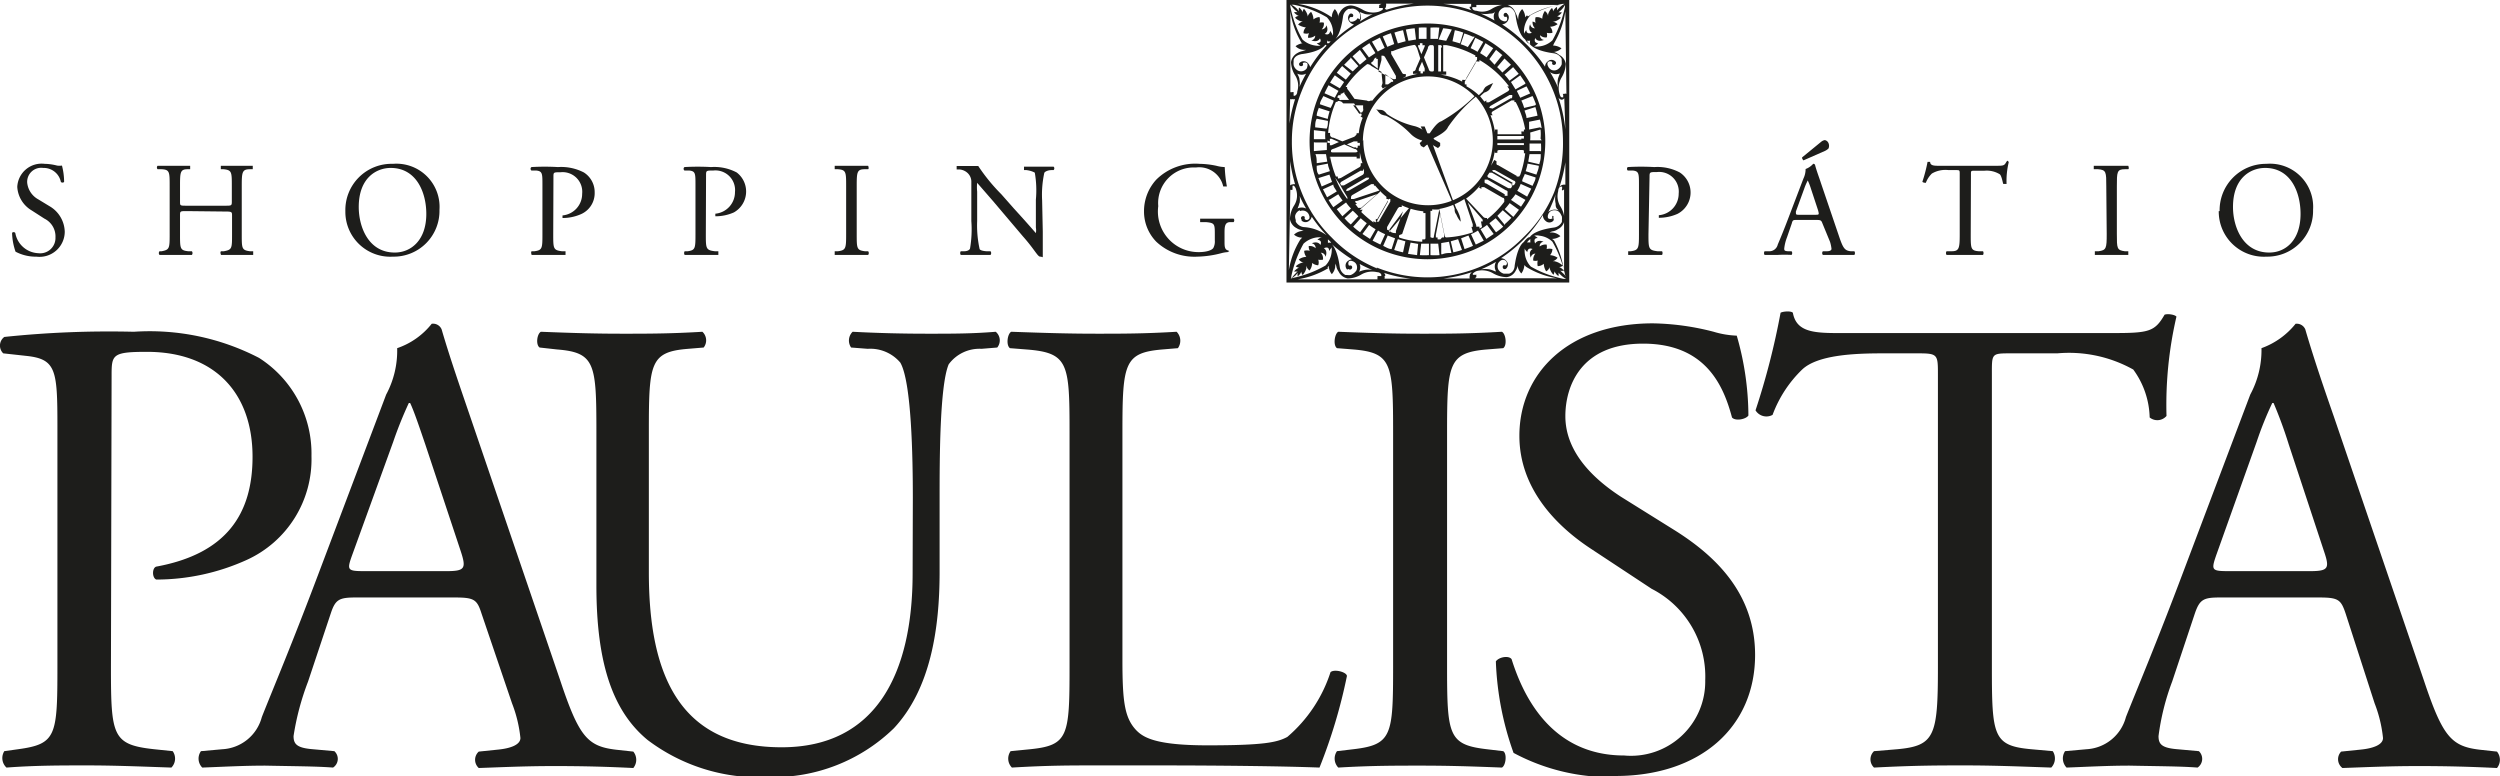 <?xml version="1.0" encoding="UTF-8"?> <svg xmlns="http://www.w3.org/2000/svg" viewBox="0 0 115.82 35.95"> <defs> <style>.cls-1{fill:#1d1d1b;}</style> </defs> <g id="Layer_1" data-name="Layer 1"> <path class="cls-1" d="M70.74.71,70.66.8v0a.66.66,0,0,0-.14-.38.61.61,0,0,0-.18.39.37.37,0,0,0,0,.11h0a1.27,1.27,0,0,1-.06-.18L70.18.52a.58.58,0,0,0-.42-.31,1.36,1.36,0,0,0-.65.2.83.83,0,0,1-.7.09c-.12,0-.19-.06-.2-.11a.11.11,0,0,1,0-.06s.06,0,.1,0,0,0,.08,0a.08.08,0,0,0,0,0,.14.14,0,0,0,0-.1l0,0h3.84a3.71,3.71,0,0,0-1.44.53m1.78,3.67,0-.08a.1.1,0,0,0-.1,0s0,0-.05,0,0,0,0,.07,0,.08,0,.09,0,0-.06,0-.09-.08-.12-.2a.94.94,0,0,1,.1-.71,1.35,1.35,0,0,0,.2-.64.57.57,0,0,0-.31-.42A.67.67,0,0,0,72,2.41a.54.54,0,0,1-.12,0v0h.06a.58.58,0,0,0,.4-.17.7.7,0,0,0-.39-.13h0l0,0L72,2A4.08,4.08,0,0,0,72.52.52ZM72,11.15a.39.39,0,0,0-.1-.08l0,0h0a.7.7,0,0,0,.39-.13.6.6,0,0,0-.41-.17h-.09v0a.55.55,0,0,1,.18-.06h0a.53.53,0,0,0,.2-.09.55.55,0,0,0,.31-.42,1.26,1.26,0,0,0-.19-.64.89.89,0,0,1-.1-.71c0-.12.06-.19.11-.2s.07,0,.07,0h0s0,.06,0,.09a.09.09,0,0,0,0,.08s0,0,0,0a.12.12,0,0,0,.09-.05l0,0v3.84A4,4,0,0,0,72,11.15m-3.58,1.58s0,0-.08,0-.07,0-.1,0a.06.06,0,0,1,0-.06s.08-.09.2-.12a1,1,0,0,1,.71.1,1.31,1.31,0,0,0,.65.19.55.55,0,0,0,.42-.3.49.49,0,0,0,.08-.21.87.87,0,0,0,0-.12h0v.06a.66.66,0,0,0,.18.4.71.71,0,0,0,.14-.39v0l.08.08a3.82,3.82,0,0,0,1.43.53H68.33l.06-.05a.11.11,0,0,0,0-.09s0,0,0,0m-.23-.11a.17.17,0,0,0-.07.14h0a.21.21,0,0,0,0,.12s0,0,0,0H66.88a6.43,6.43,0,0,0,1.3-.29m-4,.16h0a.17.17,0,0,0-.07-.13,6.46,6.46,0,0,0,1.25.27H64.14l0,0a.16.16,0,0,0,0-.11m-2.65-.4.07-.08,0,0v0a.62.62,0,0,0,.14.38.59.59,0,0,0,.16-.39.34.34,0,0,0,0-.1h0a.55.55,0,0,1,.06.18h0a.75.75,0,0,0,.1.2.57.57,0,0,0,.42.31,1.26,1.26,0,0,0,.64-.19,1,1,0,0,1,.72-.1c.11,0,.18.07.19.11s0,.07,0,.07-.06,0-.1,0l-.07,0a.09.09,0,0,0,0,.06.15.15,0,0,0,0,.09s0,0,0,0H60.12a4,4,0,0,0,1.44-.53M59.78,8.73l0,.06a.14.14,0,0,0,.1,0l0,0s0-.05,0-.07,0-.09,0-.11h0a.07.07,0,0,1,.07,0s.08.08.1.19a.86.86,0,0,1-.09.71,1.25,1.25,0,0,0-.2.64h0a.58.58,0,0,0,.31.42.5.5,0,0,0,.2.08l.13.05h-.06a.61.61,0,0,0-.39.17.57.57,0,0,0,.38.14h0a.76.76,0,0,0-.09.09,3.84,3.84,0,0,0-.53,1.42ZM60.31,2,60.4,2h0a.7.7,0,0,0-.38.14.56.56,0,0,0,.39.17h.1v0l-.18.06h0a.66.66,0,0,0-.21.08.58.58,0,0,0-.31.43,1.23,1.23,0,0,0,.21.64.9.9,0,0,1,.08.72c0,.11-.06.18-.11.19a.05.05,0,0,1-.06,0s0-.07,0-.09,0-.07,0-.07a.06.06,0,0,0-.06,0s-.06,0-.09,0l0,0V.52A3.82,3.82,0,0,0,60.31,2M63.88.37s.06,0,.08,0,.09,0,.1,0a.14.14,0,0,1,0,.07s-.09.08-.21.11a.94.94,0,0,1-.7-.09s-.41-.25-.65-.2a.59.59,0,0,0-.42.3A.48.48,0,0,0,62,.74h0a1.28,1.28,0,0,1,0,.13h0s0,0,0-.06a.59.59,0,0,0-.16-.39.59.59,0,0,0-.14.38v0l0,0L61.56.71A3.79,3.79,0,0,0,60.13.18H64L63.9.23a.16.16,0,0,0,0,.09.12.12,0,0,0,0,0m.25.09a.17.17,0,0,0,.06-.12h0a.21.21,0,0,0,0-.12l0,0h1.29a6.75,6.75,0,0,0-1.26.28m7.94,3.19a1.08,1.08,0,0,0,0,.42,4.89,4.89,0,0,0-.37-.72.47.47,0,0,0,.46.06h0v0a2.34,2.34,0,0,0-.09.24M72.52,6a6.86,6.86,0,0,0-.32-1.48.22.22,0,0,0,.15.1h0a.17.17,0,0,0,.12-.07s0,0,0,0Zm0,1.15V8.56l0,0a.22.22,0,0,0-.11,0h0a.23.23,0,0,0-.18.14,6.46,6.46,0,0,0,.33-1.51m-.35,2.56h0a.46.46,0,0,0-.48.07A6.8,6.8,0,0,0,72.07,9a1,1,0,0,0,0,.44c0,.09,0,.17.08.25l0,0Zm-8.4,2.69A6.18,6.18,0,0,1,61.69,11a6,6,0,0,1-1.38-2.07,6.16,6.16,0,0,1-.46-2.36,6.09,6.09,0,0,1,.46-2.36A6.19,6.19,0,0,1,61.69,2.1,6.27,6.27,0,0,1,63.77.73a6.19,6.19,0,0,1,4.73,0,6.29,6.29,0,0,1,3.91,5.82A6.36,6.36,0,0,1,72,8.91,6,6,0,0,1,70.57,11a6.14,6.14,0,0,1-2.07,1.39,6.31,6.31,0,0,1-4.73,0m-4,.54a1.35,1.35,0,0,0,.26-.18.94.94,0,0,0,.09-.12.47.47,0,0,0,0,.17.47.47,0,0,0,.17-.22.05.05,0,0,1,0,0,.23.23,0,0,0,.06.16.73.73,0,0,0,.17-.31V12.3a.35.35,0,0,0,.15.23.59.59,0,0,0,.12-.35.46.46,0,0,0,.28.11.37.37,0,0,0,0-.26.57.57,0,0,0,.22,0,.38.38,0,0,0-.1-.32h0a.22.22,0,0,1,.22.19c.09-.24,0-.35-.08-.4.28-.12.24.13.24.13a1.35,1.35,0,0,0,.12-.17,1,1,0,0,1,0,.24,1.05,1.05,0,0,1-.28.6,5.13,5.13,0,0,1-1.53.58ZM61.21,11a.51.51,0,0,0-.18.11s.25,0,.14.24c-.05-.09-.17-.17-.4-.08a.22.22,0,0,1,.18.23s0,0,0,0a.39.39,0,0,0-.32-.1.42.42,0,0,0,.05.22.46.46,0,0,0-.26,0,.48.48,0,0,0,.1.28.62.62,0,0,0-.35.12.42.42,0,0,0,.23.15h-.07a.6.6,0,0,0-.3.17.34.34,0,0,0,.15.06h0a.58.58,0,0,0-.23.18h.17a.52.52,0,0,0-.11.1,1.33,1.33,0,0,0-.19.24v-.1a5.3,5.3,0,0,1,.57-1.53A1.12,1.12,0,0,1,61,11a1.06,1.06,0,0,1,.25,0m.27.09.08.07a.31.31,0,0,1,.07.09.39.39,0,0,0-.15,0v-.15M60.23,9.78a.31.31,0,0,1,.42.2.19.19,0,0,1,0,.16s-.11.12-.21,0h0a.18.18,0,0,0,0-.1.1.1,0,0,0-.14,0,.09.09,0,0,0,0,.13l0,.05a.26.26,0,0,0,.36,0,.31.31,0,0,0,.11-.18,6.19,6.19,0,0,0,.69.86,2,2,0,0,0-1.07-.38.5.5,0,0,1-.36-.25v-.08A.49.49,0,0,1,60,10a.38.38,0,0,1,.21-.26m0-.34a1,1,0,0,0,0-.32,5.28,5.28,0,0,0,.3.58.46.46,0,0,0-.4,0h0v0a1.25,1.25,0,0,0,.09-.25m-.1-6h0a.43.43,0,0,0,.41,0c-.11.2-.22.41-.31.62a.92.92,0,0,0,0-.35c0-.08-.05-.16-.09-.25h0Zm1.36-1.3h0a6.21,6.21,0,0,0-.76,1,.49.49,0,0,0-.12-.2.27.27,0,0,0-.37,0l0,0a.09.09,0,0,0,0,.13.11.11,0,0,0,.14,0,.09.09,0,0,0,0-.11h0c.1-.08.21,0,.21,0a.22.22,0,0,1,0,.17c0,.1-.14.17-.14.17a.33.33,0,0,1-.29,0,.4.4,0,0,1-.2-.26,1,1,0,0,1,0-.16h0l0-.07h0c.06-.23.34-.26.35-.27.81-.1,1.05-.34,1.12-.44M59.78.21A1.88,1.88,0,0,0,60,.47a.52.52,0,0,1,.11.1.29.29,0,0,0-.16,0,.54.54,0,0,0,.22.17h0A.23.23,0,0,0,60,.82a.53.53,0,0,0,.31.17h.06a.41.41,0,0,0-.23.15.83.83,0,0,0,.36.13.35.35,0,0,0-.11.27.45.45,0,0,0,.26,0,.36.36,0,0,0-.05.21.47.47,0,0,0,.33-.1h0a.21.21,0,0,1-.18.22c.24.09.35,0,.4-.09C61.28,2,61,2,61,2a.51.51,0,0,0,.18.11.7.7,0,0,1-.25,0,1.09,1.09,0,0,1-.59-.28A4.94,4.94,0,0,1,59.78.31Zm1.95,1.4a.72.72,0,0,0-.11-.18s0,.24-.25.14c.1-.06.18-.17.08-.4a.23.23,0,0,1-.22.19v0a.35.35,0,0,0,.1-.31.42.42,0,0,0-.2,0,.45.45,0,0,0,0-.26.49.49,0,0,0-.28.11.66.66,0,0,0-.11-.35.45.45,0,0,0-.16.22V.72a.73.73,0,0,0-.17-.31.23.23,0,0,0-.06.16l0,0a.46.46,0,0,0-.17-.22.32.32,0,0,0,0,.17l-.1-.12a1,1,0,0,0-.25-.18h.11a4.78,4.78,0,0,1,1.53.58,1.05,1.05,0,0,1,.28.6,1,1,0,0,1,0,.25m-.25.26a.26.26,0,0,0,.15,0L61.57,2,61.48,2a.85.85,0,0,0,0-.16m1.42-1a.35.35,0,0,1-.19.15A.24.24,0,0,1,62.56,1s-.12-.1,0-.21h0s.08,0,.1,0a.09.09,0,0,0,0-.14.1.1,0,0,0-.13,0l0,0a.26.26,0,0,0,0,.37.42.42,0,0,0,.2.12,6,6,0,0,0-.94.74h0c.12-.09.33-.35.43-1.12a.47.47,0,0,1,.26-.35l.08,0a.33.33,0,0,1,.17,0,.44.44,0,0,1,.26.2.38.38,0,0,1,0,.29M63,.56h0v0h0l.24.09a.79.79,0,0,0,.36,0A6.19,6.19,0,0,0,63,1a.44.44,0,0,0,0-.41m-3.23,4,0,0a.19.19,0,0,0,.12,0h0a.14.14,0,0,0,.11,0,7.13,7.13,0,0,0-.26,1.13Zm0,2.87A6.89,6.89,0,0,0,60,8.54a.13.13,0,0,0-.1,0h0a.21.21,0,0,0-.13.05l0,0Zm2.7,5,0,0a.1.1,0,0,0,.14,0,.1.1,0,0,0,0-.15.14.14,0,0,0-.11,0h0c-.08-.11,0-.21,0-.21a.19.19,0,0,1,.16,0,.31.31,0,0,1,.18.15.35.35,0,0,1,0,.28.58.58,0,0,1-.26.21.48.48,0,0,1-.17,0h-.08a.49.49,0,0,1-.26-.36c-.11-.82-.34-1.06-.44-1.13h0a7.05,7.05,0,0,0,1,.76.46.46,0,0,0-.22.11.27.27,0,0,0,0,.37m.51-.3a6.72,6.72,0,0,0,.66.32.87.87,0,0,0-.37,0,1.21,1.21,0,0,0-.25.08l0,0v0h0a.4.4,0,0,0,0-.42m6.3.4v0l0,0h0a1.25,1.25,0,0,0-.25-.09,1.19,1.19,0,0,0-.4,0,5.71,5.71,0,0,0,.7-.35.43.43,0,0,0,0,.44M70.81,11h0a.53.53,0,0,0-.12.1.48.48,0,0,0-.09.11h0c-.12.08-.32.34-.43,1.11,0,0,0,.28-.26.36h0l-.07,0h-.17a.45.45,0,0,1-.26-.2.37.37,0,0,1,0-.29s.08-.13.19-.15a.18.18,0,0,1,.16.05s.12.1,0,.21h0a.16.16,0,0,0-.12,0,.12.12,0,0,0,0,.14.1.1,0,0,0,.14,0l0,0a.25.25,0,0,0,0-.36.34.34,0,0,0-.24-.12,6.48,6.48,0,0,0,1.94-2,.33.33,0,0,0,.12.27.25.25,0,0,0,.36,0l0,0a.11.11,0,0,0,0-.13S72,10,71.93,10a.08.08,0,0,0,0,.11h0c-.11.08-.21,0-.21,0a.23.23,0,0,1,0-.16.28.28,0,0,1,.15-.18.37.37,0,0,1,.29,0c.14.07.19.26.2.26a1,1,0,0,1,0,.17v.08a.48.48,0,0,1-.36.26c-.81.11-1.06.34-1.12.44m1.71,1.91a.72.72,0,0,0-.19-.24,1.1,1.1,0,0,0-.12-.11.46.46,0,0,0,.17,0,.52.52,0,0,0-.22-.17l0,0a.27.27,0,0,0,.17-.06A.76.76,0,0,0,72,12.1h-.06a.4.4,0,0,0,.22-.16.73.73,0,0,0-.35-.12.44.44,0,0,0,.11-.28.49.49,0,0,0-.27,0,.38.38,0,0,0,0-.21.45.45,0,0,0-.32.09s0,0,0,0a.2.2,0,0,1,.18-.22c-.23-.1-.34,0-.39.08-.11-.28.12-.25.12-.25a.51.51,0,0,0-.16-.11.49.49,0,0,1,.24,0,1,1,0,0,1,.6.28,5.2,5.2,0,0,1,.59,1.54Zm-1.59-1.35c-.09.05-.18.16-.08.4a.21.21,0,0,1,.21-.19h0a.46.46,0,0,0-.1.32.36.36,0,0,0,.21,0,.57.57,0,0,0,0,.26.44.44,0,0,0,.28-.11.72.72,0,0,0,.11.35.29.29,0,0,0,.16-.22.2.2,0,0,0,0,.07.7.7,0,0,0,.18.31.49.49,0,0,0,.05-.16v0a.49.49,0,0,0,.18.22.43.43,0,0,0,0-.16,1.14,1.14,0,0,0,.11.11.88.88,0,0,0,.25.18h-.12a5,5,0,0,1-1.52-.57,1.06,1.06,0,0,1-.28-.85c0,.08.1.15.11.18s0-.25.26-.14m-.12-.31h-.15l.07-.08a.31.31,0,0,1,.09-.07.81.81,0,0,0,0,.15m0-9.19a.23.23,0,0,1-.1-.07l-.07-.09a.3.3,0,0,0,.16,0,.26.26,0,0,0,0,.15M72.48.18a1,1,0,0,0-.25.19l-.1.11a.42.42,0,0,0,0-.16.46.46,0,0,0-.18.21.09.09,0,0,1,0,0,.25.25,0,0,0-.05-.16.62.62,0,0,0-.18.3s0,0,0,.07a.36.36,0,0,0-.15-.23.67.67,0,0,0-.12.36A.4.4,0,0,0,71.14.8a.54.54,0,0,0,0,.26A.34.34,0,0,0,71,1a.4.4,0,0,0,.11.31s0,0,0,0a.21.21,0,0,1-.22-.19c-.1.24,0,.35.08.4-.27.1-.26-.13-.26-.13a.79.79,0,0,0-.1.17,1,1,0,0,1,0-.24,1.16,1.16,0,0,1,.29-.61A5.09,5.09,0,0,1,72.39.18ZM71.13,1.77c.05.09.16.17.4.08a.2.2,0,0,1-.18-.22,0,0,0,0,0,0,0,.35.35,0,0,0,.31.1.38.38,0,0,0,0-.21.55.55,0,0,0,.26,0,.38.38,0,0,0-.11-.28.64.64,0,0,0,.35-.12A.41.41,0,0,0,71.91,1H72a.65.65,0,0,0,.31-.18.67.67,0,0,0-.17-.06h0a.65.65,0,0,0,.22-.18.29.29,0,0,0-.16,0,1,1,0,0,1,.11-.1,1,1,0,0,0,.19-.25v.1a5.37,5.37,0,0,1-.58,1.54,1.05,1.05,0,0,1-.6.28,1,1,0,0,1-.25,0A.61.61,0,0,0,71.26,2s-.24,0-.13-.25M69.82.67l0-.05a.1.1,0,0,0-.13,0,.11.11,0,0,0,0,.15.11.11,0,0,0,.1,0h0a.16.16,0,0,1,0,.2.17.17,0,0,1-.16,0,.28.28,0,0,1-.18-.15.35.35,0,0,1,0-.28.41.41,0,0,1,.26-.2h.17l.07,0h0a.47.47,0,0,1,.26.35c.11.82.35,1.07.44,1.13a.85.85,0,0,0,.1.14l.12.08h0c.09.11.35.33,1.12.43a.48.48,0,0,1,.36.26l0,.08a1,1,0,0,1,0,.17.46.46,0,0,1-.21.25.31.31,0,0,1-.28,0,.36.36,0,0,1-.15-.18.18.18,0,0,1,0-.17.15.15,0,0,1,.21,0h0a.09.09,0,0,0,0,.1.1.1,0,0,0,.14,0,.09.09,0,0,0,0-.13l0,0a.25.25,0,0,0-.36,0,.29.29,0,0,0-.12.24A6.36,6.36,0,0,0,70.66,2a6.79,6.79,0,0,0-1.07-.87A.35.35,0,0,0,69.83,1c.16-.22,0-.36,0-.36M69.33,1A6.24,6.24,0,0,0,68.6.63a1.25,1.25,0,0,0,.43,0c.07,0,.16,0,.24-.09h0v0h0a.42.42,0,0,0,0,.46M68.08.32h0a.25.25,0,0,0,.1.16,5.92,5.92,0,0,0-1.31-.3h1.29l0,0a.26.26,0,0,0,0,.12M72.66,0H59.6V13.09H72.7V0Z"></path> <path class="cls-1" d="M71.38,7,70.86,7c0-.12,0-.24,0-.35h.53a2.88,2.88,0,0,1,0,.41m-.07.55-.52-.12.06-.35.52,0c0,.14,0,.27-.06.42m-.14.53-.5-.16a2.25,2.25,0,0,0,.09-.35l.52.1c0,.15-.07.27-.11.41M71,8.61l-.48-.21c0-.12.09-.23.12-.34l.5.16c0,.13-.09.26-.14.39m-.25.5-.46-.27a1.37,1.37,0,0,0,.16-.32l.49.22-.19.37m-.29.46L70,9.26A1.81,1.81,0,0,0,70.21,9l.46.26c-.07.12-.15.23-.22.34m-.34.45-.4-.36a3.11,3.11,0,0,0,.23-.28l.43.31-.26.33m-.39.38L69.37,10l.25-.26.4.35a4,4,0,0,1-.3.29m-.43.36L69,10.34l.29-.23.35.39a2.91,2.91,0,0,1-.33.26m-.45.31-.27-.45a2.23,2.23,0,0,0,.3-.2l.31.42-.34.23m-.49.26-.22-.48a2,2,0,0,0,.32-.17l.27.47-.37.18m-.52.21-.16-.5.34-.13.21.48c-.13.06-.25.1-.39.15m-.52.15-.12-.51.34-.1.18.5a3.45,3.45,0,0,1-.4.11m-.56.09,0-.52.36-.06.11.52c-.14,0-.27,0-.42.06m-.09-.69h-.13V11h-.08a0,0,0,0,1,0-.05s0-.06,0-.07l.19-1,.19.95V11a0,0,0,0,1,0,0h-.09Zm-.46.73v-.53l.36,0,.06.53a3,3,0,0,1-.42,0m0-.83s0,0,0-.11v-1c0-.07,0-.11,0-.11h.08V9.7a1.69,1.69,0,0,0,.33,0l-.25,1.24c0,.06,0,.08-.08.08Zm0,.13h0m-.07.7a3,3,0,0,1-.42,0l.06-.53.36,0Zm-.55,0-.42-.06.12-.52.35.06ZM65,11.69a3.59,3.59,0,0,1-.41-.11l.17-.5.35.1Zm-.92-.3.21-.48.34.13-.16.5c-.13,0-.27-.09-.39-.15m-.49-.24.25-.47a2.59,2.59,0,0,0,.33.17l-.22.48-.36-.18m-.47-.31.31-.42a2.23,2.23,0,0,0,.3.2l-.26.45-.35-.23m-.43-.34.35-.39a3.11,3.11,0,0,0,.28.23l-.31.42a2.78,2.78,0,0,1-.32-.26m-.4-.39.38-.35a3.19,3.19,0,0,1,.26.26l-.35.38a2,2,0,0,1-.29-.29m-.36-.42.43-.31a2,2,0,0,0,.23.28l-.4.36-.26-.33m-.3-.46L62,9a3,3,0,0,0,.2.29l-.43.31a4,4,0,0,1-.22-.34m-.26-.49.48-.22c0,.11.11.22.16.32l-.45.27c-.06-.13-.13-.25-.19-.37m-.21-.52.51-.16.12.34-.48.21c-.05-.13-.09-.26-.15-.39M61,7.68l.52-.1c0,.12.06.23.09.35l-.51.16C61,8,61,7.83,61,7.68m-.09-.54.52,0,.06.35L61,7.56c0-.15,0-.28-.06-.42m0-.54h.53c0,.11,0,.23,0,.35L60.87,7c0-.14,0-.28,0-.41m0-.56.53.06a2.06,2.06,0,0,0,0,.36h-.53c0-.14,0-.28,0-.42M61,5.5l.52.1c0,.12,0,.24-.06.36l-.53-.06c0-.13,0-.27.07-.4M61.1,5l.5.16a2.25,2.25,0,0,0-.09.35L61,5.36c0-.14.07-.27.11-.4m.2-.51.47.21c0,.1-.08.22-.13.34l-.5-.17c0-.12.1-.26.16-.38m.24-.5.46.26c-.06.11-.12.21-.17.32l-.48-.21c.06-.12.12-.25.19-.37m.29-.46.43.31c-.07.1-.13.2-.2.29l-.45-.26a4,4,0,0,1,.22-.34m.34-.43.4.35-.23.28-.42-.32c.08-.1.16-.21.25-.31m.39-.4.36.4-.26.25L62.27,3l.29-.29M63,2.31l.31.43L63,3l-.34-.39L63,2.31m.45-.3.27.45-.3.2-.32-.43L63.44,2m.49-.26.22.48a3.24,3.24,0,0,0-.32.17l-.27-.46.37-.19m.51-.2.15.5-.32.13-.21-.48a2.5,2.5,0,0,1,.38-.15M65,1.4l.12.51-.36.1-.16-.5A3,3,0,0,1,65,1.4m.54-.09.06.52-.35.06-.12-.52a2.9,2.9,0,0,1,.41-.06m.26,1.4-.21.48c0,.08-.09.12-.13.12h0v.11h.22a4.16,4.16,0,0,0-.71.21l.16-.09,0-.11-.09,0s-.06,0-.09-.07l-.5-.86c0-.07,0-.1,0-.13l.07,0,0,0a4.58,4.58,0,0,1,1-.29v0h0c.06,0,.08.07.13.15Zm.29-1.43V1.8l-.36,0,0-.52a2.75,2.75,0,0,1,.41,0m.13.81h.1s.06,0,.06.11v1c0,.07,0,.11-.06.11h-.07s-.09,0-.11-.11l-.22-.54.18-.42c0-.08.06-.15.12-.15m0-.81a2.82,2.82,0,0,1,.41,0l-.06.52-.35,0Zm.49.92v1c0,.07,0,.11,0,.11h-.13s0,0,0-.11v-1c0-.07,0-.11,0-.11h.11s.06,0,.06.11m.06-.89a2.76,2.76,0,0,1,.4.06L67,1.89l-.35-.06Zm.54.09a2.5,2.5,0,0,1,.39.11l-.15.5-.35-.1Zm.92.3L68,2.18a2.06,2.06,0,0,0-.33-.13l.17-.5a3.12,3.12,0,0,1,.39.15m.49.24-.27.46a3.24,3.24,0,0,0-.32-.17l.22-.48.37.19m.46.29-.31.43c-.09-.07-.19-.13-.3-.2L68.82,2l.34.22m.43.34L69.24,3,69,2.74l.31-.43.31.26M70,3l-.4.36a2.83,2.83,0,0,0-.24-.25l.34-.4L70,3m.1.11.26.31-.43.32a2,2,0,0,0-.23-.28Zm.57.77-.46.26L70,3.8l.43-.31.23.34m.25.49-.48.21-.16-.32L70.72,4c.07.12.13.25.19.37m.21.51L70.61,5a1.71,1.71,0,0,0-.13-.34L71,4.45c.06.12.11.26.16.38m-.89,3.32-.87-.5c-.07,0-.08-.07-.07-.11l0-.07-.1-.06-.16.27a2.77,2.77,0,0,0,.18-.7v.1h.12V7s0-.05.11-.05h1c.08,0,.12,0,.12.05v.1h.06a4.79,4.79,0,0,1-.23,1h0l-.05.08s-.06,0-.12,0m-.18.29-.86-.5c-.06,0-.09-.07-.08-.09l0,0,0,0v0l0,0s.06,0,.12,0l.87.49c.06,0,.09.08.07.11l-.06.1s-.06,0-.13,0M69.71,9l-.86-.5c-.06,0-.09-.06-.07-.1l0,0,0-.08s.06,0,.13,0l.86.5c.06,0,.09.07.07.1V9l0,.07s-.06,0-.13,0m-1.79.13a3.24,3.24,0,0,0,.66-.62l-.06.11.11.06,0-.08s.06,0,.13,0l.85.49c.07,0,.09.07.08.11l0,.08,0,0a4.09,4.09,0,0,1-.8.81l0-.06-.05,0s-.08,0-.13-.06Zm2-5.07s0,.07-.08.11l-.86.5c-.06,0-.1,0-.12,0l0-.09-.09.06-.2-.25.19-.17a.53.53,0,0,0,.21-.11c.1-.09.13-.23.21-.33a1.51,1.51,0,0,0-.36.18.67.67,0,0,0-.12.2l-.19.18A2.74,2.74,0,0,0,67.94,4l0-.09-.08,0s0-.07,0-.13l.5-.86c0-.07.07-.09.1-.07l.08,0,0-.07A4.58,4.58,0,0,1,69.91,4l-.08,0Zm.11.4-.88.5S69,5,69,5V5l0,0v0s0-.07.08-.11l.86-.49c.06,0,.1,0,.12,0l0,.08,0,0s0,.07-.06.1m.49,1.64h-1c-.07,0-.11,0-.11,0V6h-.12v.13a3.4,3.4,0,0,0-.21-.79l.1,0-.05-.09s0-.06.07-.1l.86-.5c.07,0,.11,0,.13,0l0,.08.06,0A4.24,4.24,0,0,1,70.66,6H70.6v.09s0,0-.12,0m.12.51v.12s0,0-.12,0h-1c-.07,0-.11,0-.11,0V6.63s0,0,.11,0h1c.08,0,.12,0,.12,0m-.12-.17h-1c-.07,0-.11,0-.11,0V6.3s0,0,.11,0h1c.08,0,.12,0,.12,0v.12s0,0-.12,0M66.86,3.31s0,0,0-.11v-1c0-.07,0-.11,0-.11H67v0a4.53,4.53,0,0,1,1.35.48l0,.07.08,0s0,.06,0,.12l-.5.86c0,.07-.07.1-.1.08l-.09,0,0,.08a3.23,3.23,0,0,0-1-.32H67V3.31ZM66,3.16a.29.29,0,0,1,0,.1s0,.05,0,.05h-.08V3.4h-.11v-.1h-.08s0,0,0,0,0-.08,0-.11l.15-.33Zm0-1.07s0,0,0,0a.14.14,0,0,1,0,.07l-.15.35-.15-.35s0,0,0-.07,0,0,0,0h.08V2h.12v.1ZM63.14,6.54a3,3,0,0,1,3-3,3,3,0,0,1,2.17.92,7.25,7.25,0,0,1-1.54,1.16c-.22.06-.48.48-.59.64l0,0a1.25,1.25,0,0,0-.62-.41,3.84,3.84,0,0,1-1.31-.57.54.54,0,0,0-.15-.15c-.13-.08-.27,0-.37-.1.09.08.14.2.26.27a.9.9,0,0,0,.22.06,4.38,4.38,0,0,1,1.15.85,1.11,1.11,0,0,0,.54.3l-.13.12.06.13.13.07.24-.21.42.24.1-.1,0-.14-.34-.2c.18-.09.62-.31.7-.53a6.86,6.86,0,0,1,1.29-1.41,3,3,0,1,1-5.21,2m.64,3.68.5-.87c0-.06.07-.09.11-.07l0,0,0,0h0l0,0s0,.05,0,.12l-.5.86c0,.06-.07.09-.1.07h0l-.07,0s0-.07,0-.13M62.37,8.89V8.83l0,0v0s0-.07.07-.1l.86-.5c.06,0,.11,0,.13,0v0l0,0,0,0v0s0,.07-.07.1l-.87.5c-.07,0-.1.05-.13,0m-.28-.27h0l.14.25.2.33,0,.09a4.21,4.21,0,0,1-.56-1Zm1.11-.75,0,0v0l0,0V8s0,.06-.06.1l-.87.49c-.06,0-.1,0-.12,0l-.05-.08v0s0-.06.07-.1l.87-.5s.11,0,.11,0m-1.53-.53V7.26s0,0,.12,0h1c.07,0,.12,0,.12,0v.08H63V7.05a3.14,3.14,0,0,0,.12.51l-.08,0,0,.09s0,.07-.07.1l-.86.5c-.06,0-.11.05-.13,0l0-.07-.09,0a4.75,4.75,0,0,1-.27-.93Zm0-.83V6.43s0,0,0,0l.08,0,.34.15-.34.15h-.08s0,0,0,0V6.62h-.11V6.51ZM62.9,7V7s0,.06-.12.06h-1c-.08,0-.12,0-.12-.06V7c0-.07.06-.09.16-.12l.46-.19.47.21c.09,0,.14.08.14.12m-.06-.19-.11,0-.32-.14.32-.14.11,0s.06,0,.06,0v.07H63v.13H62.9v.06a.06.06,0,0,1-.06.06m-.61-2.08.5,0,.3.43c.06.07.08.13,0,.17v0l.1.07v0a2.47,2.47,0,0,0-.18.71h-.1v.05s-.06.09-.12.12l-.54.21-.41-.17c-.1,0-.16-.07-.16-.13V6.16h-.09a4.42,4.42,0,0,1,.36-1.44l.07,0,0,0c0-.06.1-.05.2,0m.12-.45,0,.06.22.3-.37,0a.13.13,0,0,1-.08,0,0,0,0,0,1,0,0l0-.07-.1-.05a.44.44,0,0,1,.06-.1l.1,0,0-.07s0,0,.05,0m1,.76a.6.6,0,0,1-.06.11l-.06,0,0,.06s0,0-.06,0a.28.28,0,0,1-.07-.09l-.22-.3.35,0,.11,0s0,0,0,.07l0,.06Zm.7-1.79L64,2.78c0-.09,0-.16,0-.2h0l.07,0s.06,0,.1.07l.5.87c0,.06,0,.1,0,.13l0,0a.17.17,0,0,1-.16,0Zm.36.66L64.31,4l0-.09-.06,0a0,0,0,0,1-.07,0s0-.09,0-.12l0-.36.28.22.08.07a0,0,0,0,1,0,.07l-.07,0ZM64,3.33l.05.52C64,4,64,4,64,4h0l.06.1L64.25,4a3.23,3.23,0,0,0-.67.66l-.08,0,0,0s-.09.06-.17,0l-.58-.08-.26-.37c-.06-.07-.11-.13-.07-.18l0,0-.08,0a4.35,4.35,0,0,1,1-1.06l0,0,0,0s.11,0,.18.08Zm-.33-.61a.47.47,0,0,1,.09-.06l0,.07.07,0s0,0,0,0,0,0,0,.07l0,.38-.3-.23s0,0,0-.06,0,0,0,0l.08-.05Zm-.68,7,.94-.83,0-.07-1.21.4c-.07,0-.11,0-.13,0l0-.08s0-.07.07-.11l.87-.5s.1,0,.12,0l0,.07.06,0a3.65,3.65,0,0,0,.52.52l0,.1.07,0s0,.06,0,.12l-.49.87c0,.06-.08.1-.11.08l-.07-.05,0,.07a6.44,6.44,0,0,1-.56-.48s0-.06.07-.11m-.34-.34a.05.05,0,0,1,0-.07l.07,0,.93-.32-.74.64s0,0-.07,0a0,0,0,0,1-.07,0l-.05-.07,0,0a1,1,0,0,1-.08-.11l.08,0Zm2.16,1.46.4-1.19-.09,0-.84,1c-.05.05-.08.06-.11,0l-.06,0h0s0-.07,0-.13l.5-.87s.07-.08.1-.06l.08,0,0-.08a3,3,0,0,0,1,.28v.08h.1s0,0,0,.11v1c0,.07,0,.11-.06.11h-.09v.11a4.13,4.13,0,0,1-1.06-.19.11.11,0,0,1,0-.12m-.46-.13a.06.06,0,0,1,0-.08l0-.05L65,9.79h0l-.33.91,0,.09a.05.05,0,0,1-.07,0l-.06,0,0,0-.13-.05,0-.06Zm3.87,0A4.44,4.44,0,0,1,67,11v0H67s-.07,0-.08-.12l-.24-1.2a3.17,3.17,0,0,0,1.16-.46l.39,1.17c0,.07,0,.11,0,.12l-.06,0Zm.42-.24-.12.07,0-.09-.07,0s0,0-.08,0a.21.21,0,0,0,0-.07L68,9.38l.63.73.06.07s0,.06,0,.08l-.08,0ZM70,8.72l0,0s-.06,0-.12,0L69,8.24c-.07,0-.1-.07-.09-.1l0,0L69,8s.06,0,.12,0l.87.5c.06,0,.09.07.07.11Zm1.23-3.36-.51.11c0-.12-.06-.23-.09-.35l.5-.16a2.6,2.6,0,0,1,.1.4m.11.54L70.84,6c0-.12,0-.24,0-.36l.5-.1a2.83,2.83,0,0,1,.08.4m0,.56h-.53a2.06,2.06,0,0,0,0-.36L71.37,6a2,2,0,0,1,0,.42M66.13,1.09a5.46,5.46,0,1,0,5.46,5.45,5.45,5.45,0,0,0-5.46-5.45"></path> <path class="cls-1" d="M66.25,6.55a.11.11,0,0,1-.13,0,.1.1,0,0,1-.06-.14s.09-.07.13,0a.11.11,0,0,1,.06.14M66,5.86l-.1,0-.08,0,.17.36a.29.29,0,0,0-.09.31.27.27,0,0,0,.23.17l1.09,2.51.17.46c0,.09,0,.17.08.27a1.1,1.1,0,0,0,.2.33,1,1,0,0,0-.09-.38,1.34,1.34,0,0,0-.12-.24l-.18-.46-.93-2.57a.28.28,0,0,0,.05-.28.24.24,0,0,0-.27-.16Z"></path> <path class="cls-1" d="M5.14,30.92c0,3.18.07,3.58,2,3.79L8,34.8a.59.59,0,0,1-.06.76c-1.72-.06-2.73-.1-3.93-.1s-2.37,0-3.71.1A.6.6,0,0,1,.2,34.8l.64-.09c1.76-.24,1.82-.61,1.82-3.79V19.74c0-2.59-.06-3.1-1.42-3.25L.15,16.37a.5.5,0,0,1,.05-.76,46.54,46.54,0,0,1,6-.24A11,11,0,0,1,12,16.58a5.26,5.26,0,0,1,2.43,4.55,5.12,5.12,0,0,1-3,4.81,10.17,10.17,0,0,1-4.19.91c-.2-.08-.2-.54,0-.6,3.27-.6,4.46-2.46,4.46-5.09,0-2.94-1.74-4.86-4.89-4.86-1.61,0-1.64.13-1.64,1.1Z"></path> <path class="cls-1" d="M16.31,25.73c-.25.7-.22.73.63.73h3.73c.88,0,.94-.12.67-.94L19.7,20.58c-.25-.73-.52-1.54-.7-1.91h-.06a18.43,18.43,0,0,0-.72,1.79Zm6,2.7c-.21-.66-.34-.75-1.25-.75H16.48c-.76,0-.94.09-1.15.72l-1.06,3.18a12.15,12.15,0,0,0-.67,2.52c0,.37.15.55.89.61l1,.09a.48.48,0,0,1-.06.76c-.79-.06-1.72-.06-3.15-.09-1,0-2.09.06-2.91.09a.59.59,0,0,1-.06-.76l1-.09a2,2,0,0,0,1.82-1.49c.55-1.39,1.39-3.36,2.67-6.76l3.09-8.18a4.29,4.29,0,0,0,.51-2.15A3.46,3.46,0,0,0,20,15a.43.43,0,0,1,.46.26c.39,1.34.88,2.74,1.33,4.06l4.16,12.19c.87,2.61,1.26,3.06,2.57,3.22l.82.09a.6.6,0,0,1,0,.76c-1.24-.06-2.3-.09-3.67-.09s-2.6.06-3.49.09a.51.51,0,0,1,0-.76l.87-.09c.64-.06,1.06-.24,1.06-.54a6.15,6.15,0,0,0-.39-1.61Z"></path> <path class="cls-1" d="M42.29,23.07c0-1.88-.06-5.37-.58-6.27a1.82,1.82,0,0,0-1.51-.64l-.77-.06a.57.57,0,0,1,.07-.73c1.15.06,2.27.09,3.46.09s2.08,0,3.17-.09a.52.52,0,0,1,.07.73l-.73.06a1.77,1.77,0,0,0-1.52.72c-.42,1-.42,4.49-.42,6.19V26.5c0,2.63-.42,5.42-2.12,7.24A8,8,0,0,1,35.62,36,8.56,8.56,0,0,1,30,34.28c-1.61-1.33-2.37-3.54-2.37-7.15V20c0-3.15-.06-3.67-1.82-3.81L25,16.1c-.19-.13-.12-.64.06-.73,1.52.06,2.55.09,3.75.09s2.25,0,3.73-.09a.54.54,0,0,1,.06.73l-.72.06c-1.76.14-1.82.66-1.82,3.81v6.56c0,4.87,1.51,8.09,6.15,8.09,4.4,0,6.07-3.45,6.07-8.06Z"></path> <path class="cls-1" d="M49.55,20c0-3.18-.06-3.66-2-3.81l-.76-.06c-.19-.13-.12-.67.06-.76,1.69.06,2.73.09,3.94.09s2.21,0,3.72-.09a.59.59,0,0,1,.06.76l-.72.06C52.09,16.34,52,16.82,52,20V30.56c0,1.91.09,2.69.64,3.27.33.34.91.7,3.3.7,2.58,0,3.22-.13,3.7-.39a6.61,6.61,0,0,0,2-3c.18-.16.76,0,.76.18a24.75,24.75,0,0,1-1.27,4.24c-1.54-.06-4.43-.1-7.55-.1H50.82c-1.27,0-2.25,0-3.94.1a.59.59,0,0,1-.06-.76l.91-.09c1.76-.18,1.82-.61,1.82-3.79Z"></path> <path class="cls-1" d="M64.54,20.06c0-3.2-.05-3.72-1.84-3.87l-.76-.06c-.19-.13-.11-.67.06-.76,1.52.06,2.54.09,3.82.09s2.24,0,3.76-.09c.18.09.25.63.06.76l-.76.06c-1.78.15-1.84.67-1.84,3.87v10.8c0,3.21.06,3.64,1.84,3.85l.76.09c.19.12.12.67-.06.76-1.52-.06-2.54-.09-3.76-.09s-2.3,0-3.82.09a.6.6,0,0,1-.06-.76l.76-.09c1.79-.21,1.84-.64,1.84-3.85Z"></path> <path class="cls-1" d="M74.84,36a9.46,9.46,0,0,1-4.72-1.12,14,14,0,0,1-.82-4.24c.15-.21.61-.28.73-.1C70.49,32,71.73,35,75.24,35A3.44,3.44,0,0,0,79,31.52a4.56,4.56,0,0,0-2.48-4.24L73.67,25.4c-1.51-1-3.28-2.72-3.28-5.21,0-2.88,2.24-5.21,6.19-5.21a11.84,11.84,0,0,1,2.81.39,4.23,4.23,0,0,0,1.07.18,13.44,13.44,0,0,1,.54,3.7c-.12.18-.61.27-.76.09-.39-1.46-1.21-3.42-4.12-3.42s-3.6,2-3.6,3.36c0,1.76,1.45,3,2.57,3.73l2.42,1.51c1.92,1.19,3.8,2.94,3.8,5.82,0,3.34-2.53,5.61-6.47,5.61"></path> <path class="cls-1" d="M92.28,30.92c0,3.18.06,3.63,1.82,3.79l1,.09a.61.61,0,0,1-.07.76c-1.72-.06-2.75-.1-4-.1s-2.28,0-4.21.1a.52.52,0,0,1,0-.76l1.08-.09c1.73-.16,1.88-.61,1.88-3.79V17.37c0-.94,0-1-.91-1H87.21c-1.3,0-3,.07-3.72.75a5.64,5.64,0,0,0-1.37,2.1.59.59,0,0,1-.79-.21,34.23,34.23,0,0,0,1.16-4.52c.09-.06.48-.1.57,0,.18,1,1.18.94,2.58.94H97.92c1.64,0,1.91-.07,2.36-.85.15-.06.49,0,.55.09a18.08,18.08,0,0,0-.46,4.6.56.56,0,0,1-.78.07,3.91,3.91,0,0,0-.76-2.22,6.11,6.11,0,0,0-3.52-.75H93.16c-.91,0-.88,0-.88,1Z"></path> <path class="cls-1" d="M102.67,25.73c-.24.7-.21.73.63.73H107c.88,0,.94-.12.66-.94l-1.63-4.94a20.08,20.08,0,0,0-.7-1.91h-.06a16,16,0,0,0-.72,1.79Zm6,2.7c-.22-.66-.34-.75-1.25-.75h-4.58c-.75,0-.93.09-1.15.72l-1.06,3.18A11.2,11.2,0,0,0,100,34.1c0,.37.14.55.87.61l1,.09a.49.49,0,0,1-.06.76c-.79-.06-1.73-.06-3.16-.09-1,0-2.09.06-2.91.09a.61.61,0,0,1-.07-.76l1-.09a2,2,0,0,0,1.82-1.49c.55-1.39,1.39-3.36,2.67-6.76l3.09-8.18a4.34,4.34,0,0,0,.52-2.15A3.57,3.57,0,0,0,106.35,15a.43.43,0,0,1,.45.26c.39,1.34.87,2.74,1.33,4.06l4.16,12.19c.87,2.61,1.27,3.06,2.57,3.22l.82.09a.6.6,0,0,1,0,.76c-1.25-.06-2.31-.09-3.67-.09s-2.61.06-3.49.09a.51.51,0,0,1-.06-.76l.88-.09c.64-.06,1.06-.24,1.06-.54a6.15,6.15,0,0,0-.39-1.61Z"></path> <path class="cls-1" d="M1.72,11.89a2,2,0,0,1-1-.23,2.86,2.86,0,0,1-.16-.86c0-.05.12-.07.15,0a1.13,1.13,0,0,0,1.06.93A.71.71,0,0,0,2.57,11a.92.92,0,0,0-.51-.87l-.59-.38A1.36,1.36,0,0,1,.8,8.66,1.13,1.13,0,0,1,2.07,7.59a2.45,2.45,0,0,1,.57.08.74.74,0,0,0,.23,0,3,3,0,0,1,.1.76.11.11,0,0,1-.15,0A.81.81,0,0,0,2,7.78a.65.65,0,0,0-.74.69,1,1,0,0,0,.52.77l.51.31A1.41,1.41,0,0,1,3,10.74a1.17,1.17,0,0,1-1.32,1.15"></path> <path class="cls-1" d="M8.65,9.78c-.3,0-.31,0-.31.2v.88c0,.65,0,.74.38.78h.17a.14.14,0,0,1,0,.17c-.33,0-.54,0-.78,0l-.72,0a.13.13,0,0,1,0-.17h.1c.36-.07.37-.13.37-.78V8.62c0-.65,0-.76-.37-.78H7.3a.12.12,0,0,1,0-.16l.79,0,.72,0s0,.13,0,.16H8.7c-.35,0-.36.13-.36.78v.72c0,.19,0,.19.31.19h1.78c.29,0,.31,0,.31-.19V8.62c0-.65,0-.74-.38-.78h-.13s0-.14,0-.16l.74,0,.74,0s0,.13,0,.16h-.13c-.36,0-.38.13-.38.78v2.24c0,.65,0,.73.38.78h.15s0,.15,0,.17c-.29,0-.51,0-.75,0s-.47,0-.74,0c0,0-.06-.13,0-.17h.13c.38-.07.38-.13.38-.78V10c0-.18,0-.2-.31-.2Z"></path> <path class="cls-1" d="M19.75,9.91c0-1-.46-2.13-1.65-2.13-.64,0-1.48.44-1.48,1.81,0,.91.44,2.11,1.67,2.11.74,0,1.46-.56,1.46-1.79M16,9.78a2.14,2.14,0,0,1,2.2-2.19,2,2,0,0,1,2.16,2.13,2.12,2.12,0,0,1-2.16,2.17A2.08,2.08,0,0,1,16,9.78"></path> <path class="cls-1" d="M25.63,10.86c0,.65,0,.73.4.78h.17s0,.15,0,.17c-.36,0-.56,0-.81,0s-.48,0-.76,0c0,0-.05-.13,0-.17h.13c.36-.05.37-.13.37-.78V8.56c0-.52,0-.63-.29-.66l-.22,0a.1.1,0,0,1,0-.16,10.46,10.46,0,0,1,1.23,0,2.28,2.28,0,0,1,1.2.25,1.08,1.08,0,0,1,.5.93,1.06,1.06,0,0,1-.63,1,2.11,2.11,0,0,1-.86.18s0-.11,0-.12a1,1,0,0,0,.91-1,.91.91,0,0,0-1-1c-.33,0-.33,0-.33.22Z"></path> <path class="cls-1" d="M32.7,10.86c0,.65,0,.73.42.78h.16s0,.15,0,.17c-.34,0-.55,0-.8,0s-.48,0-.76,0a.15.15,0,0,1,0-.17h.14c.35-.05.36-.13.36-.78V8.56c0-.52,0-.63-.29-.66l-.22,0a.1.1,0,0,1,0-.16,10.57,10.57,0,0,1,1.23,0,2.22,2.22,0,0,1,1.19.25A1.11,1.11,0,0,1,34,9.84a2.08,2.08,0,0,1-.86.18s0-.11,0-.12a1,1,0,0,0,.91-1,.91.91,0,0,0-1-1c-.33,0-.34,0-.34.22Z"></path> <path class="cls-1" d="M39.2,8.64c0-.67,0-.77-.38-.8h-.15s0-.15,0-.16h1.55s.05.13,0,.16h-.15c-.37,0-.38.13-.38.8v2.2c0,.67,0,.75.38.8h.15a.14.14,0,0,1,0,.17c-.31,0-.52,0-.77,0s-.47,0-.78,0c0,0,0-.13,0-.17h.15c.37-.05.38-.13.38-.8Z"></path> <path class="cls-1" d="M48.31,10.73c0,.19,0,.93,0,1.09s0,.07-.12.07-.25-.32-.8-.94L46,9.31l-.73-.84h0a1.94,1.94,0,0,0,0,.41v1.36a5.09,5.09,0,0,0,.11,1.28c0,.07.16.11.32.12h.19a.14.14,0,0,1,0,.17c-.28,0-.5,0-.72,0s-.44,0-.66,0a.15.15,0,0,1,0-.17h.16c.15,0,.25-.06.27-.13A5.23,5.23,0,0,0,45,10.24V8.44A.55.55,0,0,0,44.81,8a.62.62,0,0,0-.37-.15h-.12s0-.14,0-.16h1A8.47,8.47,0,0,0,46.39,9l.6.68c.43.47.74.82,1,1.12h0a.76.76,0,0,0,0-.26V9.25A4.74,4.74,0,0,0,47.94,8s-.14-.09-.39-.12h-.11s0-.15,0-.16h1.37a.11.11,0,0,1,0,.16h-.08c-.2,0-.33.08-.35.13a4.82,4.82,0,0,0-.1,1.28Z"></path> <path class="cls-1" d="M56.73,11.16c0,.25,0,.39.15.44s0,.05,0,.08a1.42,1.42,0,0,0-.3.05,4.72,4.72,0,0,1-1.11.16,2.58,2.58,0,0,1-1.9-.69A2,2,0,0,1,53,9.8a2.16,2.16,0,0,1,.57-1.48,2.56,2.56,0,0,1,2-.73,4,4,0,0,1,.78.09,1.61,1.61,0,0,0,.39.06,6.4,6.4,0,0,0,.1.9s-.13,0-.17,0a1.14,1.14,0,0,0-1.27-.88,1.65,1.65,0,0,0-1.74,1.79,1.88,1.88,0,0,0,1.87,2.13c.38,0,.61-.09.68-.19a.64.64,0,0,0,.07-.35v-.25c0-.52,0-.56-.41-.6l-.27,0s0-.14,0-.16l.88,0,.67,0a.12.12,0,0,1,0,.16H57c-.26,0-.27.21-.27.52Z"></path> <path class="cls-1" d="M76.37,10.86c0,.65,0,.73.42.78H77a.17.17,0,0,1,0,.17c-.36,0-.57,0-.82,0s-.49,0-.75,0c0,0,0-.13,0-.17h.12c.36-.05.38-.13.38-.78V8.56c0-.52,0-.63-.29-.66l-.23,0a.11.11,0,0,1,0-.16,10.46,10.46,0,0,1,1.23,0,2.2,2.2,0,0,1,1.18.25,1.11,1.11,0,0,1-.11,1.92,2.14,2.14,0,0,1-.86.18s0-.11,0-.12a1,1,0,0,0,.92-1,.91.91,0,0,0-1-1c-.34,0-.35,0-.35.22Z"></path> <path class="cls-1" d="M83.55,7.43s-.08-.08-.06-.14l.88-.72a.36.36,0,0,1,.17-.08.23.23,0,0,1,.17.14.31.31,0,0,1,0,.25s-.07.07-.16.11ZM83.2,9.8c0,.14,0,.15.13.15h.76c.19,0,.19,0,.14-.2l-.33-1a3,3,0,0,0-.15-.39h0a2.78,2.78,0,0,0-.16.37Zm1.23.55c-.05-.13-.07-.16-.26-.16h-.93c-.16,0-.19,0-.23.16l-.22.64a2.05,2.05,0,0,0-.13.52c0,.08,0,.12.17.13H83a.14.14,0,0,1,0,.17,5.56,5.56,0,0,0-.64,0l-.61,0a.15.15,0,0,1,0-.17H82a.4.4,0,0,0,.36-.31c.12-.28.29-.69.55-1.38l.64-1.68a1,1,0,0,0,.1-.44A.86.86,0,0,0,84,7.59a.08.08,0,0,1,.09.06c.07.27.18.55.27.83l.85,2.5c.18.53.26.63.53.66h.17a.15.15,0,0,1,0,.17c-.26,0-.48,0-.75,0l-.71,0a.13.13,0,0,1,0-.17h.19c.14,0,.21-.05.21-.11a1.63,1.63,0,0,0-.07-.33Z"></path> <path class="cls-1" d="M91.3,10.86c0,.65,0,.75.37.78h.2a.17.17,0,0,1,0,.17c-.35,0-.57,0-.82,0s-.46,0-.87,0a.15.15,0,0,1,0-.17h.23c.35,0,.38-.13.38-.78V8.08c0-.2,0-.2-.18-.2h-.34a1.24,1.24,0,0,0-.77.16,1.18,1.18,0,0,0-.28.43s-.13,0-.16-.05a7.38,7.38,0,0,0,.24-.92s.1,0,.12,0c0,.2.24.18.53.18h2.51c.34,0,.39,0,.48-.16s.11,0,.12,0a3.66,3.66,0,0,0-.1,1s-.13,0-.15,0-.07-.38-.17-.45a1.16,1.16,0,0,0-.71-.16h-.45c-.18,0-.17,0-.17.21Z"></path> <path class="cls-1" d="M97.58,8.64c0-.67,0-.77-.38-.8H97s0-.15,0-.16H98.6s.05.13,0,.16h-.16c-.37,0-.37.13-.37.8v2.2c0,.67,0,.75.37.8h.16s0,.15,0,.17c-.3,0-.51,0-.76,0s-.48,0-.79,0c0,0,0-.13,0-.17h.17c.36-.05.38-.13.38-.8Z"></path> <path class="cls-1" d="M106.58,9.91c0-1-.45-2.13-1.64-2.13-.65,0-1.49.44-1.49,1.81,0,.91.45,2.11,1.68,2.11.75,0,1.45-.56,1.45-1.79m-3.75-.13A2.15,2.15,0,0,1,105,7.59a2,2,0,0,1,2.16,2.13A2.12,2.12,0,0,1,105,11.89a2.09,2.09,0,0,1-2.21-2.11"></path> </g> </svg> 